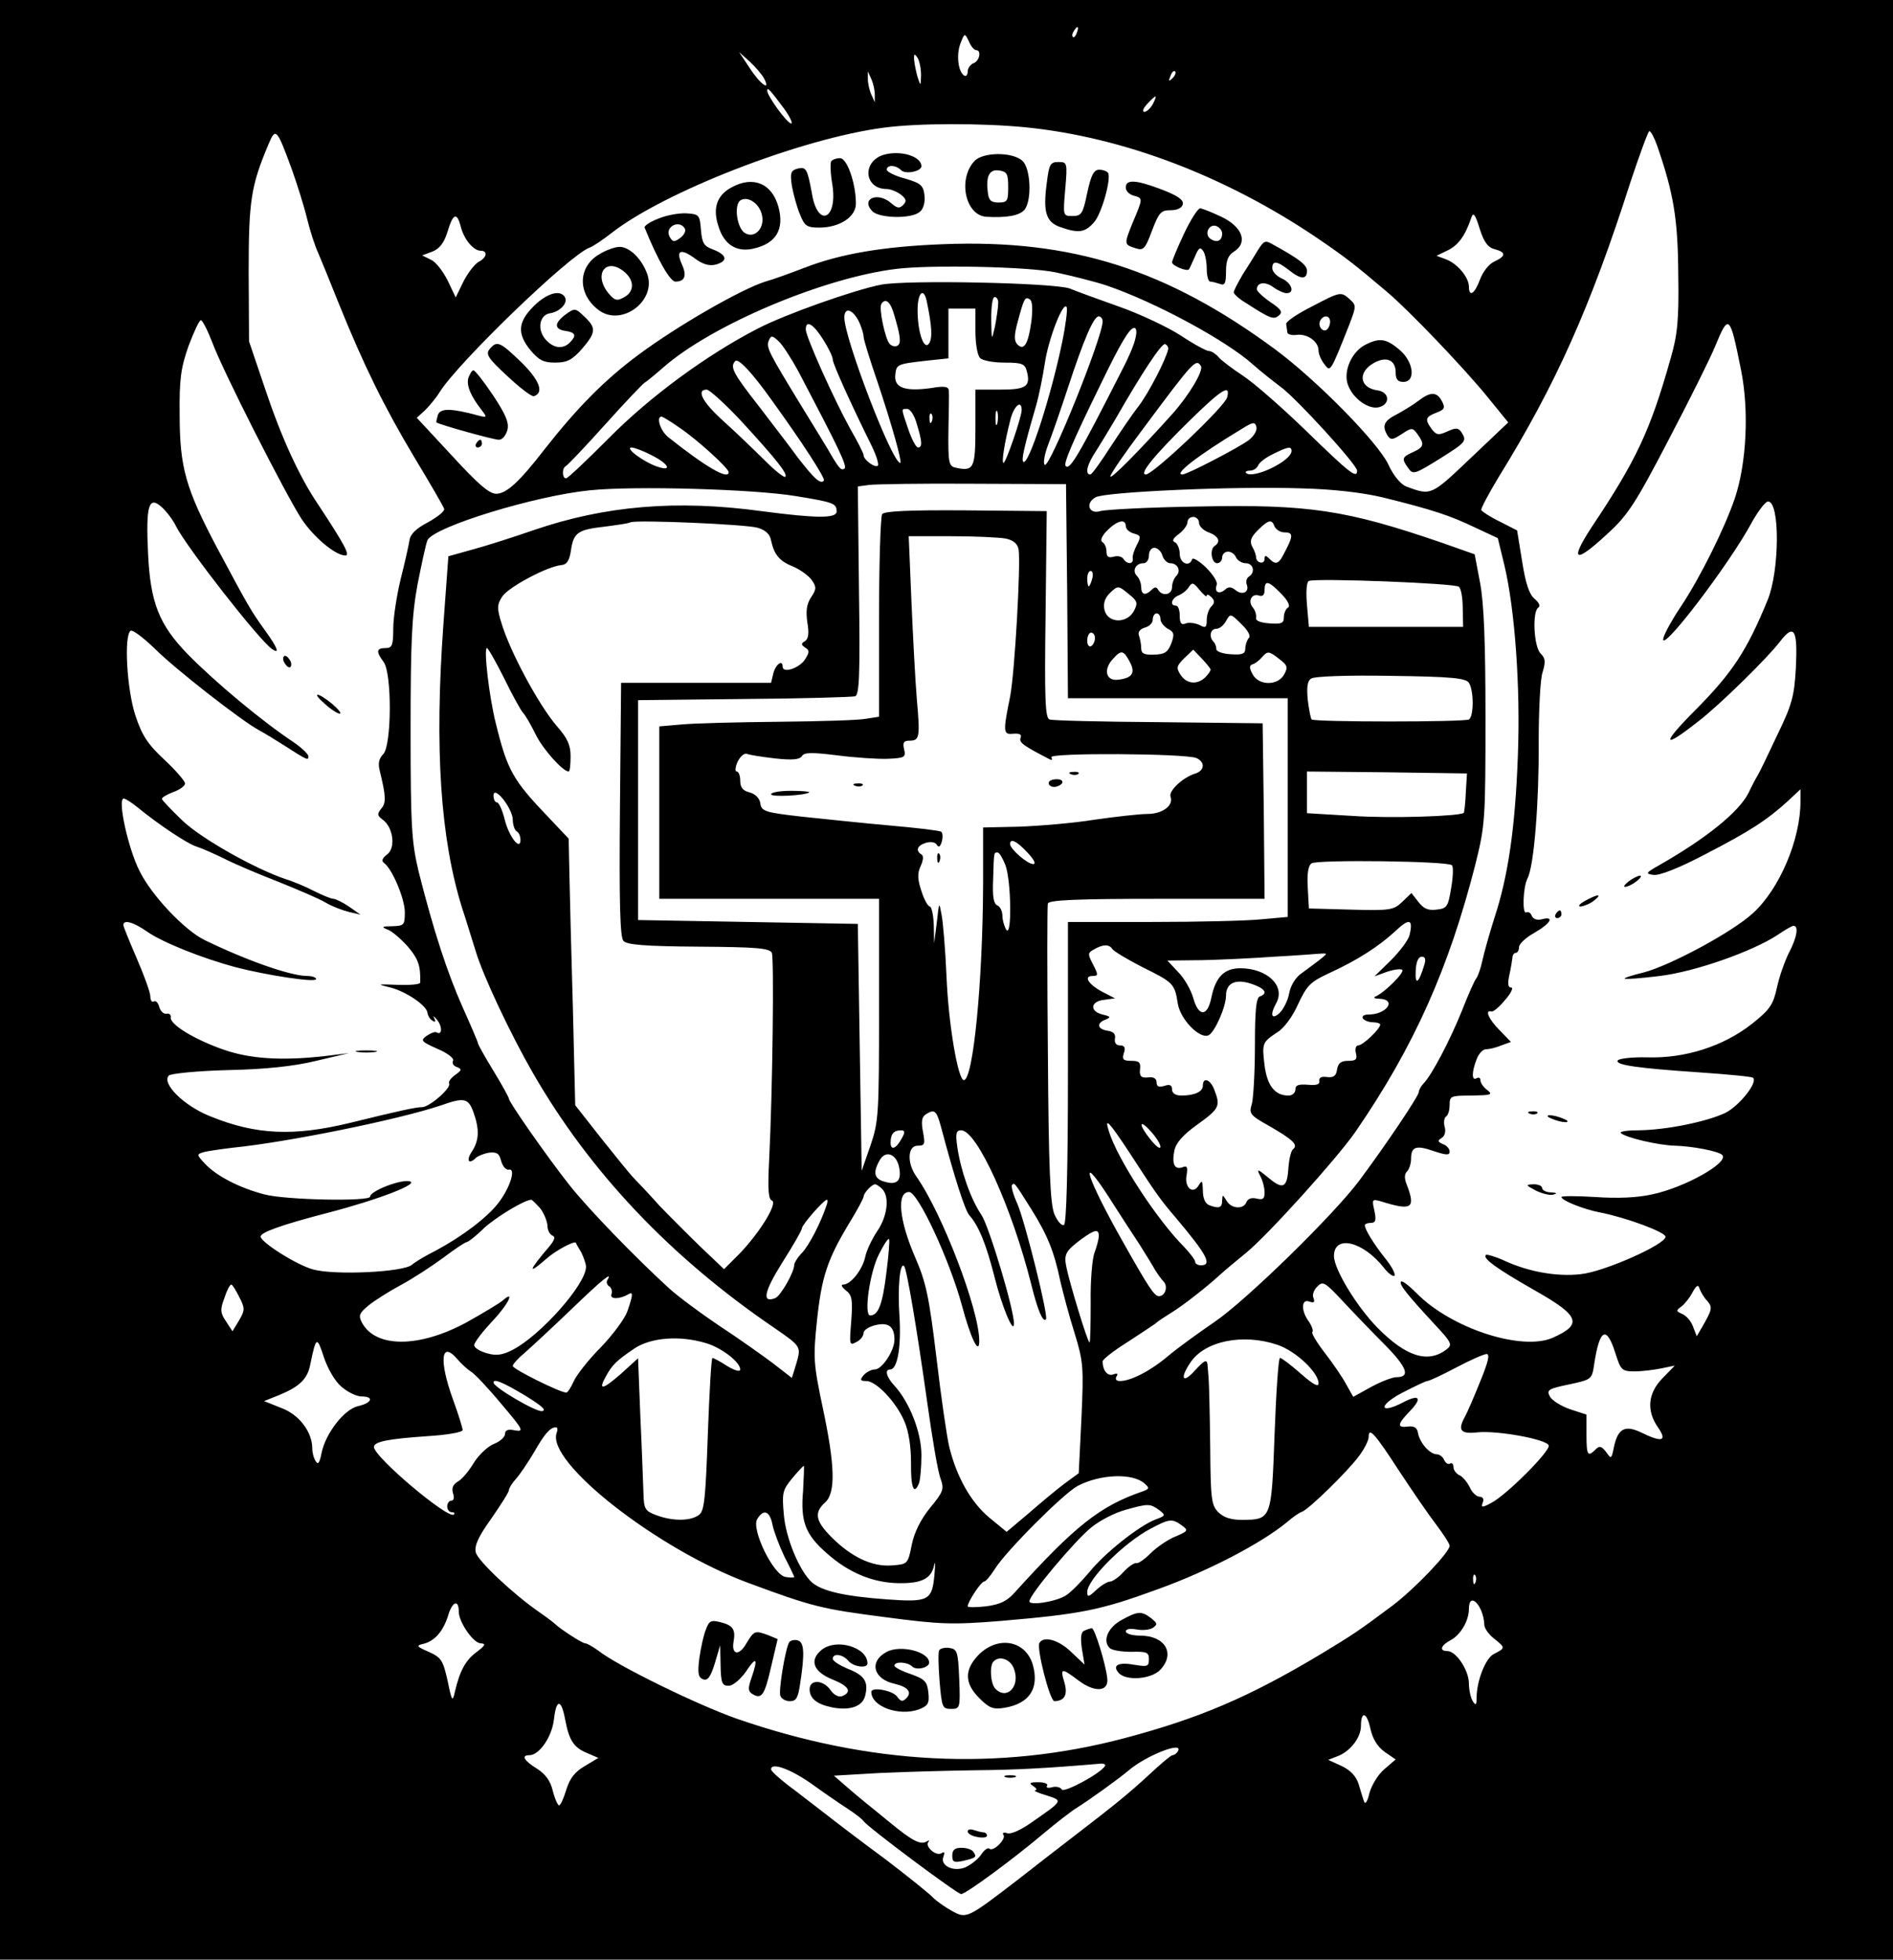 <?xml version="1.0" standalone="no"?>
<!DOCTYPE svg PUBLIC "-//W3C//DTD SVG 20010904//EN"
 "http://www.w3.org/TR/2001/REC-SVG-20010904/DTD/svg10.dtd">
<svg version="1.0" xmlns="http://www.w3.org/2000/svg"
 width="491pt" height="508pt" viewBox="0 0 491 508"
 preserveAspectRatio="xMidYMid meet">

<g transform="translate(0,508) scale(0.1,-0.1)"
fill="#000000" stroke="none">
<path d="M0 2540 l0 -2540 2455 0 2455 0 0 2540 0 2540 -2455 0 -2455 0 0
-2540z m2793 2455 c-3 -9 -8 -14 -10 -11 -3 3 -2 9 2 15 9 16 15 13 8 -4z
m-261 -45 c14 0 9 -28 -7 -34 -8 -3 -15 -13 -15 -21 0 -9 -4 -14 -9 -11 -16
10 -21 54 -10 83 11 28 11 28 22 6 5 -13 14 -23 19 -23z m-551 -72 c20 -37 -9
-17 -36 25 l-28 42 28 -25 c15 -14 31 -33 36 -42z m408 7 c-1 -29 -1 -29 -9
-5 -4 14 -8 34 -9 45 -1 16 1 17 9 5 5 -8 9 -28 9 -45z m652 -8 c-10 -9 -11
-8 -5 6 3 10 9 15 12 12 3 -3 0 -11 -7 -18z m-772 -42 l0 -20 -9 20 c-5 11 -9
29 -9 40 l0 20 9 -20 c5 -11 9 -29 9 -40z m-235 -37 c15 -21 23 -38 18 -38
-10 0 -62 71 -62 85 0 10 6 4 44 -47z m956 12 c-6 -11 -16 -20 -22 -20 -6 0
-3 9 7 20 10 11 20 20 22 20 2 0 -1 -9 -7 -20z m-330 -60 c251 -25 516 -125
755 -286 75 -51 98 -69 183 -141 58 -49 198 -196 257 -268 l57 -70 -98 -93
c-103 -98 -102 -97 -167 -73 -14 6 -33 28 -46 57 -27 57 -184 217 -293 298
-282 208 -528 286 -861 273 -157 -6 -267 -25 -360 -61 -34 -13 -80 -30 -102
-36 -63 -20 -227 -114 -328 -189 -88 -65 -160 -138 -244 -245 -65 -84 -99
-116 -126 -116 -18 0 -47 25 -115 99 l-91 98 21 19 c11 11 29 32 38 47 47 76
337 356 389 375 9 3 34 20 56 37 137 108 493 246 707 274 89 12 256 12 368 1z
m-1903 -109 c13 -37 31 -93 39 -126 8 -33 21 -73 29 -90 7 -16 31 -75 53 -130
65 -161 118 -269 197 -401 41 -68 76 -128 77 -133 2 -6 -17 -21 -42 -35 -31
-16 -46 -31 -48 -47 -2 -13 -12 -58 -23 -101 -10 -42 -19 -99 -19 -127 0 -44
-3 -51 -20 -51 -24 0 -25 -9 -5 -36 22 -29 21 -217 -1 -239 -11 -11 -14 -24
-9 -43 16 -66 17 -83 4 -98 -11 -14 -11 -18 4 -29 27 -20 34 -73 11 -90 -13
-10 -15 -17 -8 -22 21 -15 54 -92 54 -128 0 -33 -2 -35 -32 -36 -28 0 -30 -2
-12 -9 11 -4 34 -24 52 -44 27 -32 33 -49 32 -93 0 -5 -26 -7 -58 -6 -55 2
-56 2 -19 -7 42 -11 96 -48 96 -67 1 -6 6 -15 13 -19 7 -5 9 -2 4 7 -4 8 -1 5
8 -5 14 -18 13 -41 -2 -32 -4 2 -15 -2 -25 -9 -17 -12 -15 -15 28 -34 26 -11
44 -25 40 -31 -3 -6 1 -13 10 -16 14 -6 13 -8 -5 -21 -11 -8 -18 -18 -15 -22
6 -11 -51 -61 -70 -61 -16 0 -58 -9 -188 -41 -145 -35 -243 -31 -361 17 -69
27 -128 86 -108 106 5 5 74 12 153 14 97 2 172 10 229 24 l85 20 -65 -8 c-110
-12 -191 -7 -260 17 -75 26 -141 66 -137 84 1 6 -4 11 -11 9 -8 -1 -16 7 -19
18 -3 11 -9 17 -14 14 -5 -3 -9 3 -9 13 0 10 -16 54 -35 98 -19 44 -35 83 -35
87 0 15 26 8 63 -18 41 -28 142 -68 227 -91 81 -21 210 -41 210 -31 0 4 -10 8
-23 8 -43 0 -157 40 -266 93 -52 25 -138 116 -169 179 -30 59 -58 188 -41 188
4 0 20 -10 36 -23 55 -45 130 -95 154 -102 13 -4 44 -18 69 -30 25 -13 88 -40
140 -60 52 -21 109 -45 125 -55 17 -10 44 -20 60 -24 l30 -7 -30 21 c-16 11
-35 20 -40 20 -6 0 -28 9 -50 20 -21 11 -54 25 -74 31 -80 27 -219 105 -268
152 -29 28 -53 53 -53 56 0 4 14 12 30 18 17 6 30 16 30 22 0 6 -24 34 -54 62
-43 40 -58 63 -75 115 -22 67 -30 208 -12 219 5 3 33 -18 63 -47 52 -52 225
-187 270 -211 13 -7 41 -24 63 -38 62 -40 65 -41 65 -30 0 6 -17 22 -37 36
-83 55 -203 155 -275 228 -76 78 -98 135 -104 263 -6 125 2 150 36 119 12 -11
29 -33 37 -50 29 -56 214 -293 248 -317 22 -16 15 3 -17 47 -39 54 -44 64
-125 215 -81 153 -97 208 -97 345 -1 92 3 121 23 178 14 37 28 67 32 67 4 0
17 -25 29 -56 27 -74 190 -394 232 -459 32 -48 88 -95 114 -95 13 0 -4 31 -70
131 -49 72 -96 174 -139 303 l-41 121 -1 180 c0 185 6 223 51 330 19 46 22 42
61 -64z m3541 62 c43 -124 54 -190 55 -333 2 -120 -2 -158 -20 -220 -53 -187
-88 -262 -205 -437 -58 -89 -43 -95 41 -17 53 48 73 79 158 242 54 103 109
213 122 245 35 85 38 82 67 -63 21 -105 14 -241 -16 -331 -26 -77 -90 -206
-140 -281 -21 -31 -41 -67 -45 -80 -17 -56 171 189 230 300 16 28 34 52 41 52
31 0 30 -179 -1 -255 -54 -132 -92 -189 -185 -283 -92 -92 -90 -107 5 -32 56
43 181 166 212 207 37 48 46 31 41 -69 -4 -72 -10 -95 -48 -173 -23 -49 -46
-97 -51 -105 -5 -8 -16 -29 -24 -46 -25 -49 -109 -117 -230 -186 -37 -21 -38
-23 -16 -26 15 -2 65 17 135 54 116 60 159 88 214 138 l32 30 0 -32 c0 -98
-54 -226 -123 -289 -53 -49 -215 -136 -284 -154 -29 -7 -51 -14 -49 -16 2 -2
43 1 91 7 92 11 241 64 305 106 19 13 38 24 42 24 14 0 9 -30 -12 -70 -11 -22
-25 -62 -31 -90 -10 -45 -18 -57 -66 -95 -73 -57 -172 -89 -270 -86 -39 1 -74
-3 -77 -8 -7 -12 52 -20 213 -31 73 -5 136 -11 138 -14 13 -12 -36 -73 -72
-91 -49 -23 -152 -44 -224 -45 -30 0 -51 -3 -47 -7 12 -12 98 -32 141 -33 42
-1 113 -14 122 -24 19 -19 -96 -84 -181 -102 -40 -9 -91 -11 -148 -7 -49 3
-88 3 -88 0 0 -9 58 -32 100 -40 67 -13 170 -51 170 -63 0 -20 -160 -91 -220
-97 -62 -7 -135 6 -198 35 -24 11 -46 17 -48 15 -9 -9 27 -35 125 -91 119 -67
127 -89 48 -124 -81 -35 -264 25 -353 116 -19 19 -37 33 -40 30 -6 -7 14 -32
88 -112 43 -46 46 -52 30 -64 -48 -37 -105 -19 -179 56 -54 55 -113 152 -113
186 0 56 75 39 130 -31 11 -14 23 -23 27 -20 3 4 -7 24 -24 45 -29 36 -53 75
-53 86 0 3 7 6 16 6 12 0 14 7 9 31 -7 30 -6 31 16 25 80 -25 91 -19 69 40 -8
19 -8 30 0 38 5 5 10 20 10 32 0 32 13 36 59 20 33 -11 41 -11 41 -1 0 7 -8
16 -17 19 -14 6 -15 9 -4 16 8 4 12 17 8 29 -3 12 -1 24 4 27 5 3 9 16 9 30 0
23 3 24 58 24 49 1 55 2 40 14 -10 7 -18 19 -18 25 0 7 -4 9 -10 6 -13 -8 -13
16 0 49 5 14 16 26 24 26 8 0 26 4 40 10 l25 9 -29 30 c-28 28 -40 54 -22 49
5 -2 21 12 36 30 15 17 22 32 16 32 -9 0 -10 10 -5 33 4 17 7 38 8 45 0 6 4
12 9 12 4 0 8 7 8 15 0 8 18 25 40 37 43 25 53 44 19 35 -12 -3 -22 0 -26 9
-3 8 -9 11 -14 9 -11 -8 -9 65 3 88 17 32 30 199 29 352 0 83 4 165 10 182 8
27 8 36 -5 49 -18 18 -22 109 -6 119 6 4 2 13 -10 23 -14 12 -23 40 -32 97
l-13 80 -45 23 c-25 12 -46 26 -48 30 -1 4 19 42 45 85 149 241 239 443 342
765 24 72 46 132 49 132 4 0 13 -17 20 -37z m-421 -269 c30 -8 29 -18 -1 -32
-14 -6 -30 -27 -37 -46 -14 -38 -29 -48 -29 -18 -1 24 -30 59 -60 70 l-24 9
29 14 c27 13 45 37 61 84 5 16 10 11 22 -28 11 -35 22 -49 39 -53z m-2682 59
c8 -33 33 -63 52 -63 19 0 16 -18 -6 -29 -10 -6 -28 -29 -39 -51 l-20 -41 -21
44 c-12 24 -31 49 -44 54 l-22 11 27 10 c19 8 30 23 39 52 14 47 24 51 34 13z
m1543 -119 c42 -9 102 -24 132 -34 124 -42 310 -142 380 -205 19 -17 52 -43
72 -58 42 -31 198 -202 198 -217 0 -22 -20 -6 -130 101 -63 61 -137 126 -166
145 -29 19 -58 41 -64 49 -7 8 -18 15 -24 15 -7 0 -40 18 -73 40 -34 22 -106
56 -160 75 -54 19 -111 40 -128 47 -40 15 -425 23 -490 10 -71 -14 -249 -77
-320 -114 -132 -68 -279 -176 -384 -282 -58 -58 -108 -106 -113 -106 -10 0
-11 27 0 32 4 2 50 50 102 108 52 58 98 106 102 108 4 2 26 20 49 40 124 109
414 232 604 255 89 11 341 6 413 -9z m-334 -76 c13 -63 15 -94 6 -108 -13 -20
-30 28 -30 86 0 46 16 61 24 22z m185 -5 c0 -10 -4 -36 -8 -58 -9 -40 -9 -39
-10 18 0 32 3 57 9 57 6 0 10 -8 9 -17z m86 -47 c-8 -58 -19 -76 -36 -59 -9 9
-9 24 1 60 16 60 19 65 31 57 7 -4 8 -26 4 -58z m-357 22 c18 -59 20 -78 10
-84 -5 -3 -14 -2 -20 4 -12 12 -29 93 -22 104 10 16 23 7 32 -24z m437 -75
c-29 -141 -88 -323 -101 -310 -5 5 2 38 33 144 8 28 18 78 23 111 9 63 49 166
57 145 2 -6 -3 -47 -12 -90z m-526 51 c6 -14 11 -30 11 -37 0 -7 16 -59 36
-117 37 -110 65 -210 59 -210 -21 0 -145 323 -145 377 0 29 23 21 39 -13z
m301 -22 c0 -32 5 -63 12 -70 7 -7 35 -12 64 -12 44 0 52 -3 57 -21 11 -41 -1
-49 -69 -49 l-64 0 0 -99 c0 -106 -4 -114 -53 -103 -16 4 -18 15 -17 96 1 50
2 97 1 104 -1 10 -12 12 -46 6 -66 -9 -95 0 -93 32 3 30 3 30 81 39 l57 6 0
65 0 64 35 0 35 0 0 -58z m330 25 c0 -41 -137 -380 -150 -372 -5 3 -1 27 9 53
10 26 33 92 51 147 42 128 67 185 80 185 5 0 10 -6 10 -13z m-725 -47 c14 -22
25 -45 25 -52 0 -11 47 -115 102 -226 11 -23 18 -45 15 -49 -7 -7 -37 15 -37
27 0 5 -16 36 -35 69 -41 74 -115 238 -115 257 0 26 20 14 45 -26z m810 3 c-3
-16 -19 -53 -35 -83 -115 -226 -135 -259 -146 -248 -6 6 17 61 89 208 54 112
77 150 89 150 6 0 7 -11 3 -27z m-874 -86 c106 -202 128 -247 119 -252 -8 -5
-13 0 -35 37 -5 10 -40 66 -76 125 -86 141 -92 152 -85 170 6 14 9 14 26 -2
10 -9 33 -45 51 -78z m959 58 c-6 -28 -51 -114 -76 -147 -16 -20 -49 -69 -74
-107 -25 -39 -48 -71 -52 -71 -15 0 -8 27 15 61 12 19 35 57 51 84 67 117 119
196 128 193 5 -2 9 -8 8 -13z m-1030 -130 c81 -112 142 -206 137 -211 -9 -10
-25 5 -67 59 -21 29 -68 90 -104 137 -65 83 -73 99 -59 114 8 8 43 -29 93 -99z
m1115 86 c7 -12 -31 -76 -75 -125 -90 -100 -160 -170 -160 -161 0 6 37 60 83
121 134 180 139 185 152 165z m-1192 -143 c91 -99 121 -137 114 -144 -3 -3
-27 16 -54 43 -26 26 -74 72 -105 100 -56 50 -73 83 -45 83 7 0 48 -37 90 -82z
m1260 62 c-6 -24 -192 -200 -211 -200 -19 0 23 51 117 143 81 79 103 92 94 57z
m-533 -33 c0 -18 -41 -137 -47 -137 -6 0 3 55 18 113 9 35 29 52 29 24z m-272
-36 c14 -46 15 -61 3 -61 -5 0 -16 21 -25 47 -19 56 -19 53 -3 53 8 0 19 -17
25 -39z m209 2 c-3 -10 -5 -4 -5 12 0 17 2 24 5 18 2 -7 2 -21 0 -30z m-170 5
c-3 -8 -6 -5 -6 6 -1 11 2 17 5 13 3 -3 4 -12 1 -19z m-654 -17 c46 -31 127
-105 127 -115 0 -21 -59 13 -157 91 -20 16 -32 53 -17 53 3 0 24 -13 47 -29z
m1476 -32 c-27 -20 -160 -89 -172 -89 -24 0 41 50 152 117 32 20 36 20 40 6 2
-9 -7 -24 -20 -34z m-1549 -39 c46 -23 55 -44 13 -29 -34 12 -83 48 -65 49 7
0 31 -9 52 -20z m1660 11 c0 -26 -100 -74 -118 -57 -3 3 2 6 10 6 9 0 18 6 21
13 3 8 20 21 39 30 38 19 48 21 48 8z m-582 -363 l2 -278 285 0 285 0 0 -284
0 -283 -67 -6 c-38 -4 -166 -7 -285 -7 l-218 0 0 -389 c0 -255 -4 -392 -10
-396 -6 -4 -17 9 -25 27 -11 27 -15 116 -17 415 -2 209 -2 385 0 391 3 9 81
12 283 12 l279 0 -2 228 -3 227 -270 3 c-148 1 -276 4 -283 7 -11 4 -13 55
-10 273 l3 267 -210 2 c-151 1 -212 -2 -217 -10 -4 -7 -8 -127 -8 -268 l0
-257 -32 -5 c-18 -4 -121 -7 -228 -8 -107 -1 -221 -4 -252 -7 l-58 -5 0 -223
0 -224 285 0 285 0 0 -287 c0 -271 -1 -290 -22 -352 l-23 -66 -5 320 -5 320
-285 5 -285 5 0 285 0 285 275 3 c151 1 281 5 288 7 11 4 13 56 10 275 l-3
269 30 4 c17 2 138 4 270 3 l240 -1 3 -277z m-704 246 c99 -16 106 -19 106
-40 0 -18 -51 -18 -195 1 -220 30 -406 14 -590 -49 -55 -19 -127 -42 -161 -51
l-61 -17 -13 -178 c-23 -320 -8 -553 49 -735 11 -33 26 -83 35 -111 19 -64 91
-216 148 -315 148 -257 356 -477 626 -661 70 -48 70 -49 58 -91 l-12 -39 -49
38 c-28 21 -90 65 -139 97 -49 33 -107 76 -129 96 -89 81 -210 206 -260 269
-57 72 -157 215 -157 224 0 3 -18 36 -40 72 -22 36 -40 68 -40 71 0 3 -18 45
-40 94 -40 90 -75 197 -114 351 -18 76 -21 114 -21 365 0 230 3 298 18 380 11
55 22 107 26 115 18 35 280 115 421 129 117 12 426 3 534 -15z m1521 -3 c134
-33 177 -48 240 -78 l60 -28 17 -70 c27 -113 42 -314 35 -495 -7 -186 -25
-311 -61 -420 -13 -41 -27 -91 -31 -110 -4 -19 -11 -39 -15 -45 -5 -5 -22 -44
-38 -85 -32 -79 -78 -166 -99 -188 -7 -7 -13 -18 -13 -23 0 -10 -84 -135 -154
-229 -68 -91 -296 -313 -376 -367 -41 -28 -95 -67 -120 -88 -46 -39 -97 -65
-125 -65 -10 0 -13 5 -9 12 5 7 2 9 -9 5 -14 -5 -27 10 -27 34 0 5 28 27 63
49 34 22 67 44 74 49 6 6 25 18 41 28 31 19 91 66 126 98 12 11 43 37 69 58
55 45 234 243 282 312 153 222 243 425 312 695 25 101 26 115 26 380 0 196 -4
296 -14 349 l-14 74 -85 30 c-248 85 -344 100 -630 94 -129 -2 -245 -8 -256
-12 -30 -9 -40 21 -12 36 26 14 360 29 533 23 84 -2 158 -11 210 -23z m-475
-66 c0 -9 11 -20 25 -25 26 -10 32 -24 16 -35 -14 -8 -9 -45 6 -45 7 0 13 7
13 15 0 8 7 15 15 15 9 0 18 -7 21 -15 4 -8 15 -15 25 -15 20 0 26 -24 8 -35
-6 -4 -8 -13 -5 -21 7 -19 -12 -28 -29 -14 -11 9 -19 10 -28 1 -16 -13 -28 -5
-21 13 3 7 -10 27 -28 45 -18 17 -34 27 -36 21 -7 -21 -32 -10 -32 14 0 13 -6
27 -12 30 -9 4 -6 10 10 22 12 9 22 23 22 30 0 8 7 14 15 14 8 0 15 -7 15 -15z
m-1145 -13 c20 -6 32 -16 35 -33 8 -37 22 -54 58 -68 18 -8 39 -23 47 -34 13
-18 13 -24 -1 -45 -12 -18 -14 -36 -10 -65 5 -28 3 -43 -6 -49 -11 -6 -10 -10
1 -17 11 -7 11 -12 -2 -32 -16 -22 -57 -35 -57 -17 0 19 -18 6 -24 -17 l-6
-25 -195 0 -194 0 -3 -327 c-2 -237 0 -332 9 -342 9 -10 53 -14 195 -15 152
-1 184 -4 190 -16 6 -16 2 -358 -7 -537 -4 -75 -2 -102 7 -105 16 -6 -29 -80
-82 -136 l-42 -42 -60 57 c-33 32 -81 80 -107 107 -25 28 -55 60 -66 71 -12
12 -50 60 -87 106 l-66 84 -6 250 c-4 138 -8 293 -9 346 l-2 95 -52 55 c-93
97 -107 122 -137 244 -17 67 -32 195 -23 195 3 0 23 -35 44 -77 21 -43 43 -83
49 -90 7 -7 21 -32 33 -56 18 -38 71 -97 86 -97 3 0 5 17 5 39 0 30 -8 47 -35
78 -47 54 -123 195 -145 270 -11 36 -11 46 3 67 16 24 115 77 152 81 15 1 22
11 26 39 7 46 18 53 89 61 30 4 60 8 65 11 16 7 297 -5 330 -14z m955 4 c0 -7
9 -16 21 -19 18 -5 19 -8 8 -29 -7 -13 -12 -29 -11 -35 3 -16 -14 -17 -24 -2
-3 6 -15 9 -25 6 -14 -4 -19 0 -19 13 0 11 -5 22 -11 25 -6 4 -1 16 13 30 26
26 48 31 48 11z m386 -1 c4 -8 15 -15 25 -15 23 0 24 -8 3 -48 -17 -35 -24
-38 -42 -20 -9 9 -12 9 -12 -1 0 -15 -21 -11 -22 4 0 6 -4 18 -10 28 -7 14 -4
24 14 42 28 28 37 30 44 10z m-698 -31 c20 -4 31 -13 34 -28 6 -37 -10 -321
-22 -382 -19 -93 -18 -99 9 -96 16 1 22 -2 18 -11 -4 -12 7 -20 77 -56 5 -2 6
0 3 6 -7 12 347 10 376 -2 23 -10 22 -32 -2 -40 -33 -10 -70 -45 -65 -60 9
-23 -21 -45 -60 -45 -20 0 -82 -7 -138 -15 -55 -9 -143 -16 -195 -18 l-93 -2
0 -145 c-1 -259 -26 -510 -50 -510 -15 0 -40 145 -45 270 -3 69 -9 141 -13
160 -6 33 -6 33 -12 -20 l-7 -55 -1 48 c-1 26 -6 47 -10 47 -5 0 -15 18 -22
40 -10 30 -11 46 -2 65 7 15 8 27 2 30 -16 10 -11 23 11 30 13 4 25 2 29 -5 5
-8 9 -5 13 9 3 12 2 23 -2 25 -4 3 -63 10 -132 16 -68 6 -171 17 -229 23 -97
11 -105 14 -108 35 -2 13 -13 24 -28 28 -17 4 -24 13 -24 30 0 13 -4 24 -9 24
-5 0 -4 11 2 25 7 14 17 23 24 21 6 -3 39 -8 73 -12 46 -5 64 -3 70 6 6 10 26
10 91 2 46 -6 106 -10 132 -9 44 2 47 4 42 25 -4 17 -1 22 14 22 26 0 28 8 19
108 -4 48 -10 162 -14 255 l-7 167 110 0 c61 0 124 -3 141 -6z m407 -44 c3
-11 13 -20 20 -20 20 0 29 -20 16 -33 -6 -6 -11 -19 -11 -29 0 -20 -25 -25
-36 -7 -4 8 -9 8 -17 0 -16 -16 -27 -13 -27 7 0 10 -5 23 -11 29 -13 13 -4 33
17 33 8 0 14 9 14 20 0 11 6 20 14 20 8 0 18 -9 21 -20z m-182 -60 c-3 -11 -7
-20 -9 -20 -2 0 -4 9 -4 20 0 11 4 20 9 20 5 0 7 -9 4 -20z m951 -21 c6 -5 10
-30 10 -56 l1 -48 -200 0 -200 0 -5 57 c-3 35 -1 60 5 62 19 8 380 -6 389 -15z
m-654 -23 c0 4 5 3 12 -4 9 -9 9 -15 0 -24 -7 -7 -12 -23 -12 -35 0 -20 -3
-22 -19 -13 -11 5 -27 7 -35 4 -12 -5 -16 0 -16 20 0 14 -4 26 -10 26 -17 0
-11 20 8 27 9 4 21 13 26 22 8 12 12 11 27 -8 11 -13 19 -20 19 -15z m193 5
c18 -18 24 -32 18 -36 -6 -3 -11 -15 -11 -25 0 -16 -6 -18 -37 -16 -25 2 -37
7 -35 15 1 7 -2 19 -9 27 -13 16 -2 37 17 30 9 -3 14 2 14 14 0 27 10 25 43
-9z m-394 -2 c21 -17 23 -22 12 -43 -18 -33 -67 -32 -76 2 -4 16 0 30 12 43
23 22 23 22 52 -2z m81 -64 c0 -8 9 -19 19 -25 16 -8 18 -14 9 -38 -9 -23 -17
-28 -44 -29 -27 -1 -34 3 -34 17 0 10 -3 25 -6 33 -3 9 3 16 15 20 12 3 21 12
21 21 0 9 5 16 10 16 6 0 10 -7 10 -15z m229 -49 c-5 -6 -9 -18 -9 -27 0 -14
-8 -17 -37 -15 -21 1 -38 7 -38 13 0 6 -3 15 -7 19 -13 13 -9 34 7 34 8 0 19
9 25 20 11 20 12 20 39 -7 18 -17 26 -32 20 -37z m-399 0 c0 -8 -4 -18 -10
-21 -5 -3 -10 3 -10 14 0 12 5 21 10 21 6 0 10 -6 10 -14z m300 -82 c0 -3 -6
-12 -14 -20 -21 -20 -49 -17 -64 7 -12 18 -10 23 10 43 l23 22 23 -24 c12 -13
22 -25 22 -28z m-210 21 c16 -29 7 -43 -30 -47 -31 -4 -39 26 -14 53 22 25 28
24 44 -6z m389 6 c20 -15 22 -21 12 -39 -16 -30 -66 -30 -82 0 -9 17 -9 23 0
26 7 2 17 10 24 18 15 17 18 17 46 -5z m491 -61 c13 -20 13 -87 0 -95 -11 -7
-401 -7 -408 0 -2 2 -7 25 -10 51 -3 33 -1 49 9 55 8 6 98 9 207 7 158 -2 194
-6 202 -18z m-8 -284 c-1 -27 -4 -51 -5 -53 -10 -9 -190 -15 -290 -8 l-117 7
0 54 0 54 208 -2 207 -3 -3 -49z m-2472 -71 c0 -13 5 -27 10 -30 6 -3 10 -13
10 -22 0 -30 -30 8 -41 53 -6 24 -15 44 -20 44 -5 0 -9 8 -9 18 1 28 50 -34
50 -63z m1335 -85 c17 -18 23 -30 15 -30 -15 0 -60 39 -60 52 0 16 17 8 45
-22z m-57 -33 c15 -41 17 -189 2 -167 -5 8 -10 25 -10 36 0 12 -6 24 -13 27
-10 4 -13 23 -11 68 2 74 2 69 12 69 4 0 13 -15 20 -33z m1158 0 c4 -4 3 -30
-2 -59 -8 -49 -11 -53 -38 -56 -22 -3 -34 3 -47 20 l-18 23 -24 -23 c-22 -21
-31 -23 -133 -20 l-109 3 -3 54 c-2 36 1 57 10 63 15 10 354 6 364 -5z m-110
-181 c-3 -13 -25 -42 -48 -65 l-43 -42 33 12 c18 6 36 8 39 5 7 -7 -47 -60
-69 -69 -7 -3 -3 -6 10 -6 46 -2 19 -41 -29 -41 -11 0 -17 -4 -14 -10 3 -5 15
-10 26 -10 10 0 19 -3 19 -6 0 -11 -45 -54 -57 -54 -6 0 -9 -9 -6 -20 4 -16 0
-20 -20 -20 -19 0 -26 -6 -29 -22 -2 -17 -9 -22 -26 -20 -14 2 -21 -1 -20 -10
2 -9 -7 -12 -29 -10 -25 2 -33 -1 -33 -12 0 -9 -8 -16 -18 -16 -35 0 -55 25
-62 78 -7 58 -6 60 33 86 17 10 40 41 54 73 23 49 32 58 82 81 72 33 128 69
171 109 36 34 46 30 36 -11z m-771 -36 c4 -6 39 -27 78 -47 81 -40 84 -43 92
-95 7 -41 56 -91 79 -82 16 6 46 74 46 103 0 33 25 44 65 31 36 -12 45 -25 23
-33 -10 -3 -13 -37 -13 -128 0 -68 -4 -136 -8 -151 -8 -25 -5 -29 47 -58 59
-34 74 -48 60 -59 -5 -3 -10 -24 -12 -46 -3 -55 -14 -60 -52 -28 -28 23 -31
24 -22 6 7 -12 12 -32 12 -44 0 -17 -4 -20 -21 -16 -12 3 -22 0 -26 -9 -7 -20
-40 -18 -52 4 -10 16 -10 16 -11 0 0 -19 -8 -22 -34 -12 -10 4 -16 18 -16 38
-1 26 -2 28 -11 13 -15 -25 -38 -5 -31 28 3 20 1 24 -11 19 -20 -7 -28 8 -21
43 4 20 22 41 60 68 57 41 60 48 44 89 -10 28 -30 35 -30 12 0 -16 -21 -26
-56 -26 -15 0 -24 6 -24 16 0 11 -6 14 -20 9 -14 -4 -20 -2 -20 9 0 10 -8 15
-22 13 -18 -2 -23 3 -21 21 2 18 -2 22 -23 22 -21 0 -24 4 -19 20 5 14 2 20
-10 20 -10 0 -15 7 -13 18 2 11 -4 18 -19 20 -27 4 -30 20 -5 29 14 6 13 8 -8
13 -34 8 -32 34 3 38 l29 4 -33 17 c-37 20 -49 41 -25 41 15 0 15 3 1 30 -14
27 -14 30 3 39 22 13 39 14 47 1z m538 -28 c-12 -9 -33 -25 -47 -35 -15 -10
-28 -31 -32 -51 -3 -19 -15 -42 -25 -52 -21 -19 -26 -5 -8 27 23 44 -25 89
-94 89 -41 0 -64 -22 -75 -76 -10 -50 -33 -51 -47 -1 -6 21 -23 51 -39 67
l-28 30 89 1 c48 1 133 5 188 9 55 3 109 7 120 8 19 1 19 1 -2 -16z m271 -14
c-14 -47 -24 -54 -22 -15 1 24 7 37 16 37 9 0 11 -7 6 -22z m-2466 -381 c16
-45 15 -73 -4 -102 -16 -24 -8 -35 11 -16 6 5 21 11 34 13 20 2 26 -2 31 -22
4 -14 13 -24 20 -22 19 4 3 -47 -27 -86 -29 -38 -94 -87 -161 -123 -26 -13
-55 -30 -64 -38 -24 -19 -199 -27 -255 -12 -42 11 -134 69 -137 85 -1 11 51
30 174 62 131 34 243 77 211 82 -26 4 -101 -26 -101 -40 0 -13 -220 -9 -275 6
-65 17 -124 48 -153 79 -22 23 -22 25 -5 30 10 3 45 8 78 12 140 14 431 73
540 110 59 21 70 18 83 -18z m1213 -39 c35 -132 62 -215 73 -228 25 -28 44
-76 65 -158 19 -77 50 -152 51 -124 1 35 -64 251 -84 282 -28 41 -54 115 -63
177 -5 35 -3 43 10 43 41 0 132 -201 182 -400 16 -65 30 -99 38 -90 7 8 -54
252 -74 299 -11 24 -17 46 -14 49 6 7 5 9 49 -61 42 -67 60 -110 76 -187 7
-30 23 -91 37 -135 23 -75 24 -88 18 -222 l-7 -142 -37 -27 c-20 -15 -62 -50
-93 -77 l-57 -48 -45 37 c-48 40 -85 106 -104 184 -6 25 -21 128 -33 230 -19
158 -27 196 -55 260 -42 97 -49 170 -16 170 23 0 105 -176 137 -294 23 -86 45
-131 45 -92 0 80 -96 331 -163 426 -25 35 -23 80 3 80 19 0 20 4 14 36 -5 26
-3 39 7 45 23 15 28 11 40 -33z m488 -65 c70 -108 80 -122 121 -170 81 -96 95
-123 65 -123 -8 0 -15 4 -15 9 0 5 -13 22 -28 38 -72 72 -174 229 -196 301
-12 38 0 25 53 -55z m81 14 c-1 -7 -12 2 -25 18 -32 39 -32 58 0 22 14 -15 25
-33 25 -40z m-670 24 c-15 -29 -30 -35 -30 -13 0 22 8 32 27 32 10 0 11 -5 3
-19z m-9 -72 c9 -37 -2 -52 -34 -43 -29 7 -34 23 -16 55 14 27 41 20 50 -12z
m626 -207 c15 -24 33 -53 39 -64 7 -11 16 -24 22 -30 12 -12 5 -38 -12 -38
-12 0 -27 23 -93 140 -93 164 -119 243 -39 120 30 -47 67 -104 83 -128z m-669
146 c20 -20 14 -71 -13 -110 -14 -21 -28 -51 -31 -67 -7 -32 -37 -71 -57 -71
-7 0 -3 -7 7 -15 16 -12 18 -24 14 -79 -5 -62 -5 -65 13 -55 11 5 19 16 19 24
0 7 14 16 31 20 34 8 49 -4 49 -38 0 -28 -32 -77 -51 -77 -9 0 -22 -7 -29 -15
-10 -12 -9 -15 7 -15 26 0 78 -55 99 -105 11 -25 17 -65 17 -107 -1 -65 8 -86
21 -52 3 9 6 41 6 72 0 59 -31 138 -71 181 -20 22 -25 41 -10 41 19 0 29 60
24 138 -5 74 1 141 12 130 7 -7 33 -161 60 -353 13 -93 28 -183 35 -199 9 -26
7 -33 -27 -74 -25 -31 -41 -63 -48 -96 -10 -51 -11 -51 -52 -54 -51 -4 -105
22 -156 73 -42 42 -46 64 -17 90 28 25 26 96 -6 246 -24 114 -25 129 -15 225
12 114 27 159 83 252 21 34 38 66 38 70 0 9 21 32 30 32 3 0 11 -5 18 -12z
m-887 -50 c10 -13 18 -33 19 -45 0 -12 6 -23 13 -26 8 -3 6 -11 -8 -28 -54
-63 -58 -76 -9 -33 26 23 75 49 78 42 0 -2 7 -13 14 -25 6 -13 12 -29 12 -37
0 -45 -117 -177 -190 -215 -27 -14 -43 -16 -67 -9 -18 5 -33 14 -33 21 0 7 21
34 45 60 44 46 63 86 28 55 -10 -8 -52 -33 -93 -56 -122 -66 -235 -67 -271 -1
-10 19 -7 25 17 45 16 13 54 37 84 53 30 16 79 48 109 70 30 23 58 41 61 41 4
0 25 16 46 37 31 28 103 72 122 73 2 0 12 -10 23 -22z m742 5 c-14 -42 -44
-101 -63 -121 -11 -11 -20 -26 -20 -31 0 -19 -35 -80 -49 -86 -36 -14 -29 17
18 92 28 44 51 84 51 89 0 9 57 74 65 74 2 0 2 -8 -2 -17z m707 -77 c0 -8 -5
-27 -11 -43 -6 -15 -11 -74 -10 -130 0 -57 -1 -103 -3 -103 -5 0 -52 155 -60
195 -7 34 -2 42 39 73 35 25 45 27 45 8z m-551 -96 c-10 -82 -21 -110 -42
-110 -17 0 -1 113 23 159 12 24 23 41 26 39 2 -3 -1 -42 -7 -88z m-724 -19
c-3 -5 0 -13 6 -16 5 -4 8 -13 5 -20 -5 -14 22 -13 44 0 13 8 12 -2 -3 -45 -7
-19 -38 -61 -69 -93 -32 -32 -63 -72 -70 -88 -7 -16 -16 -29 -19 -29 -16 0
-139 61 -139 69 0 5 15 21 33 36 17 15 71 65 119 111 79 76 109 101 93 75z
m2017 -167 c58 -59 67 -84 30 -84 -10 0 -39 -11 -65 -25 l-47 -26 -18 32 c-9
17 -34 54 -55 81 -21 27 -36 52 -33 55 3 3 -1 15 -9 27 -21 28 -20 60 1 52 12
-4 15 -2 11 9 -4 8 1 22 10 30 14 15 20 11 65 -37 27 -29 77 -81 110 -114z
m-2971 123 c15 -29 14 -34 -1 -60 l-17 -28 -17 26 c-15 22 -15 31 -4 60 6 19
14 35 18 35 3 0 12 -15 21 -33z m3807 -9 c14 -17 14 -21 -13 -68 l-14 -24 -10
26 c-5 14 -18 28 -28 32 -16 7 -16 9 -2 19 9 7 22 23 29 37 10 18 15 21 18 10
3 -8 11 -23 20 -32z m-238 -136 c14 -44 17 -47 50 -47 19 0 51 4 70 8 l34 7
-32 -33 c-38 -39 -42 -84 -11 -128 24 -35 10 -39 -45 -12 -42 20 -60 9 -70
-39 -6 -30 -7 -31 -20 -12 -12 15 -17 17 -27 7 -21 -21 -24 -16 -24 39 l0 51
-43 14 c-23 8 -47 23 -52 33 -9 17 -4 20 49 31 60 13 60 13 66 53 14 92 32
101 55 28z m-3304 -87 c16 -14 39 -25 52 -25 33 0 27 -17 -9 -25 -36 -8 -85
-71 -95 -122 -5 -25 -9 -31 -15 -21 -5 7 -9 22 -9 33 0 43 -34 88 -80 105
l-45 18 40 16 c53 22 73 42 80 80 15 72 17 73 35 18 10 -30 29 -63 46 -77z
m946 113 c40 -12 88 -49 88 -68 0 -7 -14 -3 -34 9 -18 12 -36 21 -38 21 -3 0
-8 -89 -12 -197 -6 -168 -9 -200 -23 -210 -21 -16 -67 -17 -110 -1 -30 11 -33
16 -34 58 -1 25 -4 113 -8 197 l-6 152 -44 -40 c-48 -42 -60 -44 -40 -8 16 30
28 42 74 73 43 29 118 35 187 14z m1481 -4 c48 -16 107 -72 107 -100 0 -11
-15 -2 -46 25 -26 23 -50 41 -54 41 -4 0 -10 -89 -14 -197 -8 -221 -8 -222
-83 -223 -30 0 -49 6 -63 20 -18 18 -20 34 -21 173 -1 83 -3 161 -4 172 -1 11
-2 28 -3 38 -2 14 -8 11 -32 -15 -32 -36 -41 -23 -13 19 37 57 137 77 226 47z
m-2091 -70 c9 -5 44 -42 78 -83 57 -67 60 -73 36 -69 -18 4 -26 1 -26 -9 0 -8
-13 -20 -29 -26 -15 -6 -39 -28 -52 -49 -13 -22 -32 -44 -42 -49 -12 -7 -16
-17 -12 -30 4 -11 2 -19 -4 -19 -6 0 -11 -7 -11 -15 0 -8 5 -15 12 -15 6 0 9
-3 5 -6 -13 -14 -207 149 -207 175 0 14 37 21 138 28 50 3 92 10 92 16 0 5
-11 41 -25 79 -37 102 -31 154 11 105 11 -13 28 -28 36 -33z m2617 -26 c-16
-40 -34 -81 -39 -90 -20 -36 -12 -46 33 -41 52 5 179 -18 184 -34 5 -14 -110
-129 -149 -149 -24 -13 -27 -12 -22 1 4 9 0 15 -8 15 -8 0 -20 11 -26 25 -7
14 -19 28 -27 31 -8 4 -15 13 -15 21 0 8 -4 12 -9 9 -5 -3 -11 1 -15 9 -3 8
-12 15 -19 15 -18 0 -44 29 -49 55 -2 14 -10 19 -26 17 -29 -4 -28 6 5 40 33
34 25 45 -17 23 -61 -32 -67 -10 -6 23 33 17 64 32 68 32 5 0 39 16 75 35 36
19 72 35 79 35 9 0 4 -21 -17 -72z m-2478 -35 c44 -27 58 -39 45 -41 -15 -3
-126 62 -126 74 0 11 24 1 81 -33z m83 -97 c-29 -75 261 -302 496 -389 167
-62 192 -68 355 -89 144 -19 174 -20 300 -10 209 18 257 27 410 83 130 47 266
118 333 173 15 13 32 25 39 27 17 6 114 100 146 142 15 19 27 43 27 52 0 27
16 9 79 -88 33 -50 76 -113 96 -139 19 -25 35 -50 35 -55 0 -17 -91 -112 -148
-155 -91 -68 -102 -75 -188 -127 -184 -110 -312 -165 -508 -217 -326 -86 -660
-69 -1006 51 -102 36 -309 137 -358 176 -14 10 -29 19 -34 19 -8 0 -66 38 -78
50 -3 3 -21 17 -40 30 -67 46 -161 134 -166 156 -4 17 7 41 40 87 25 36 46 69
46 74 0 5 8 18 18 29 10 11 31 42 47 69 28 49 42 65 57 65 4 0 5 -6 2 -14z
m639 -151 c-7 -79 6 -113 61 -161 57 -51 120 -77 187 -78 60 -1 85 12 92 47 3
12 3 2 1 -22 -6 -70 -14 -75 -124 -67 -109 8 -167 21 -194 44 -32 29 -68 114
-73 177 -5 55 -3 63 22 93 15 18 28 32 30 32 1 0 0 -29 -2 -65z m886 19 c13
-11 12 -14 -5 -20 -111 -38 -176 -90 -331 -261 -21 -24 -39 -32 -75 -37 -27
-3 -48 -3 -48 0 0 12 35 64 42 64 5 0 17 15 28 32 27 45 178 196 215 216 59
31 144 34 174 6z m37 -68 c18 -14 18 -15 -9 -25 -42 -16 -132 -87 -172 -137
-21 -25 -47 -51 -59 -59 -25 -17 -96 -28 -96 -16 0 17 119 158 160 191 23 19
63 39 89 46 60 17 64 16 87 0z m-1002 -40 c4 -18 18 -55 31 -82 14 -27 25 -50
25 -52 0 -2 -10 -2 -22 0 -32 4 -90 124 -74 150 17 28 33 21 40 -16z m1061 0
c18 -13 17 -15 -16 -29 -20 -8 -49 -28 -64 -43 -16 -16 -33 -28 -38 -26 -5 1
-20 -9 -33 -23 -12 -14 -29 -25 -35 -25 -7 0 -23 -10 -36 -22 -19 -18 -23 -19
-23 -5 0 32 94 127 164 164 49 26 56 27 81 9z m762 -148 c-3 -8 -6 -5 -6 6 -1
11 2 17 5 13 3 -3 4 -12 1 -19z m23 -110 c0 -9 12 -26 27 -37 28 -23 28 -23
-3 -39 -21 -11 -44 -70 -44 -113 0 -19 -2 -21 -10 -9 -5 8 -10 29 -10 46 0 34
-33 84 -56 84 -22 0 -17 15 10 29 25 14 46 50 46 80 0 48 38 9 40 -41z m-2660
34 c0 -27 38 -82 57 -82 14 -1 12 -5 -10 -22 -29 -21 -44 -48 -57 -103 -6 -28
-8 -26 -19 28 -12 53 -16 60 -49 75 -30 13 -33 16 -17 20 31 6 54 32 67 73 11
38 28 44 28 11z m276 -280 c10 -53 22 -72 56 -86 l30 -13 -35 -21 c-26 -15
-39 -32 -48 -61 -7 -23 -15 -41 -19 -41 -3 0 -11 17 -16 37 -6 26 -19 44 -41
58 -34 21 -42 35 -20 35 26 0 59 48 64 94 6 53 19 52 29 -2z m2125 -83 l29
-20 -29 -25 c-16 -13 -33 -41 -39 -62 -5 -22 -11 -31 -14 -22 -3 8 -9 29 -14
45 -6 20 -21 36 -44 47 l-35 16 26 10 c32 13 59 48 59 78 0 39 15 36 24 -5 6
-28 18 -48 37 -62z m-536 1 c-3 -5 -9 -10 -14 -10 -4 0 -31 -23 -61 -51 -50
-46 -81 -72 -201 -164 -21 -16 -83 -64 -138 -107 -133 -102 -134 -103 -173
-81 -18 10 -39 25 -48 34 -8 9 -64 54 -123 99 -60 44 -132 99 -160 121 -29 22
-71 55 -94 72 -23 18 -42 35 -43 40 -1 19 47 3 102 -35 33 -24 77 -54 97 -67
20 -13 38 -27 41 -32 10 -15 243 -189 253 -189 12 0 137 92 216 159 30 25 68
55 86 66 32 20 107 74 133 96 46 39 144 77 127 49z m-189 -38 c-12 -20 -106
-70 -112 -61 -3 6 -15 9 -25 6 -11 -3 -17 -1 -13 4 3 5 -7 9 -23 9 -22 0 -25
-2 -13 -10 8 -5 11 -10 5 -11 -5 -1 8 -7 29 -13 44 -14 44 -13 -38 -70 -28
-20 -55 -32 -64 -28 -9 3 -13 1 -9 -5 7 -11 -28 -45 -37 -35 -4 3 -14 -4 -22
-17 -9 -12 -27 -26 -41 -32 -31 -12 -65 5 -56 28 4 11 3 14 -5 9 -14 -9 -44
18 -34 29 4 5 1 5 -5 1 -16 -9 -38 3 -94 49 -24 20 -53 43 -64 52 -11 9 -34
28 -51 43 l-31 27 120 7 c66 3 177 6 246 7 105 1 184 5 324 17 10 1 16 -2 13
-6z"/>
<path d="M2293 4679 c-58 -17 -52 -89 7 -89 9 0 25 -6 36 -14 15 -12 16 -17 7
-27 -10 -10 -16 -9 -31 4 -35 31 -81 12 -49 -21 19 -18 101 -20 123 -1 9 7 14
25 12 42 -3 26 -9 32 -50 44 -27 7 -48 18 -48 23 0 13 23 13 37 -1 12 -12 53
-3 53 10 0 26 -54 42 -97 30z"/>
<path d="M2527 4662 c-43 -47 -23 -140 31 -144 54 -3 87 3 100 19 19 26 15
107 -6 126 -26 24 -104 23 -125 -1z m88 -67 c0 -36 -2 -40 -25 -40 -20 0 -26
6 -28 28 -5 42 5 59 30 55 20 -3 23 -9 23 -43z"/>
<path d="M2156 4662 c-3 -5 -2 -32 3 -61 14 -90 -38 -113 -53 -23 -12 65 -15
70 -37 65 -18 -5 -20 -11 -15 -45 4 -22 13 -55 21 -74 12 -30 18 -34 50 -34
53 0 95 28 95 62 0 53 -23 118 -41 118 -10 0 -20 -4 -23 -8z"/>
<path d="M2715 4605 c-10 -75 -2 -101 36 -114 46 -16 63 -14 86 12 20 21 46
114 37 129 -3 4 -13 8 -23 8 -14 0 -21 -14 -31 -60 -11 -54 -15 -60 -38 -60
-25 0 -25 0 -19 70 6 69 5 70 -18 70 -21 0 -24 -6 -30 -55z"/>
<path d="M1897 4594 c-37 -20 -49 -53 -34 -99 14 -48 46 -69 89 -60 61 13 83
50 67 109 -17 61 -66 81 -122 50z m79 -70 c9 -34 -18 -64 -44 -48 -21 13 -29
74 -11 85 19 11 48 -8 55 -37z"/>
<path d="M2920 4594 c0 -9 9 -18 20 -21 25 -7 25 -6 -2 -70 -23 -57 -23 -57 9
-67 19 -6 24 0 41 46 18 47 23 53 48 53 18 0 30 6 32 16 2 11 -14 22 -53 37
-68 26 -95 28 -95 6z"/>
<path d="M3071 4474 c-17 -36 -31 -70 -31 -74 0 -9 40 -25 44 -18 1 1 8 16 15
32 10 24 14 27 22 15 5 -7 9 -29 9 -46 0 -18 4 -33 9 -33 5 0 16 -3 25 -6 13
-5 16 1 16 33 0 28 6 42 21 51 36 23 22 63 -31 89 -25 12 -50 22 -57 23 -6 0
-25 -30 -42 -66z m99 1 c0 -19 -13 -25 -29 -15 -19 11 -6 41 14 34 8 -3 15
-12 15 -19z"/>
<path d="M1707 4513 c-21 -8 -37 -19 -35 -23 34 -84 66 -140 80 -140 24 0 30
15 17 44 -17 37 -4 43 32 17 21 -16 38 -21 55 -17 33 9 30 25 -6 39 -25 9 -29
17 -32 52 -3 38 -5 40 -38 42 -19 1 -52 -5 -73 -14z m69 -25 c4 -6 -1 -17 -12
-25 -15 -11 -19 -11 -27 3 -14 25 24 46 39 22z"/>
<path d="M3263 4432 c-9 -15 -27 -44 -40 -64 -12 -21 -23 -41 -23 -46 0 -4 14
-17 31 -27 65 -42 73 -44 86 -33 11 9 6 16 -22 35 -19 13 -35 28 -35 33 0 18
21 21 42 6 12 -9 28 -16 35 -16 22 0 14 26 -12 38 -14 6 -25 18 -25 27 0 20
12 19 43 -5 31 -25 47 -25 47 -2 0 15 -19 30 -88 68 -20 12 -24 10 -39 -14z"/>
<path d="M1553 4420 c-55 -33 -55 -103 0 -144 59 -44 150 24 126 93 -14 40
-46 71 -72 71 -12 0 -37 -9 -54 -20z m69 -47 c24 -22 23 -50 -4 -64 -18 -10
-24 -8 -40 11 -41 51 -4 96 44 53z"/>
<path d="M1384 4286 c-41 -41 -43 -71 -8 -114 22 -26 34 -32 64 -32 31 0 44 7
69 35 37 43 38 55 7 84 -24 23 -25 23 -50 5 -29 -22 -29 -38 2 -42 25 -4 28
-12 10 -30 -18 -18 -42 -15 -62 7 -24 26 -17 65 11 69 26 4 47 27 38 42 -12
20 -47 10 -81 -24z"/>
<path d="M3400 4284 c-36 -18 -65 -38 -64 -44 1 -5 2 -15 3 -21 0 -6 12 -9 25
-7 27 3 56 -17 56 -41 0 -9 7 -25 15 -35 16 -21 15 -23 65 103 18 47 18 50 1
65 -23 21 -25 20 -101 -20z m50 -38 c0 -8 -4 -17 -9 -21 -12 -7 -24 12 -16 25
9 15 25 12 25 -4z"/>
<path d="M3539 4185 c-34 -19 -55 -68 -43 -102 13 -37 56 -67 83 -58 28 9 24
39 -6 43 -48 7 -52 48 -8 72 32 17 55 6 55 -25 0 -18 5 -25 20 -25 33 0 27 53
-11 84 -34 29 -52 31 -90 11z"/>
<path d="M1270 4175 c-11 -13 -4 -24 46 -70 32 -30 63 -54 69 -52 27 9 14 42
-33 88 -55 53 -63 57 -82 34z"/>
<path d="M1215 4101 c-6 -20 6 -48 35 -85 14 -18 13 -19 -10 -13 -70 19 -97
19 -104 2 -3 -10 -5 -19 -4 -20 8 -6 148 -45 162 -45 9 0 18 11 22 25 5 19 -4
40 -37 90 -24 36 -47 65 -51 65 -4 0 -9 -9 -13 -19z"/>
<path d="M3679 4041 c-13 -10 -39 -26 -56 -35 -34 -17 -39 -30 -24 -55 8 -12
13 -12 37 4 26 17 28 17 41 -1 18 -25 17 -33 -12 -46 -29 -13 -30 -17 -12 -42
12 -17 17 -15 80 24 70 44 72 46 58 69 -8 12 -14 13 -36 3 -24 -11 -29 -10
-41 5 -19 26 -17 32 11 43 22 8 24 13 15 30 -13 25 -30 25 -61 1z"/>
<path d="M1235 3930 c-3 -5 -1 -10 4 -10 6 0 11 5 11 10 0 6 -2 10 -4 10 -3 0
-8 -4 -11 -10z"/>
<path d="M736 3365 c4 -8 10 -15 15 -15 4 0 6 7 3 15 -4 8 -10 15 -15 15 -4 0
-6 -7 -3 -15z"/>
<path d="M843 3255 c15 -14 33 -25 38 -25 6 0 -3 11 -19 25 -39 32 -56 32 -19
0z"/>
<path d="M928 2353 c12 -2 32 -2 45 0 12 2 2 4 -23 4 -25 0 -35 -2 -22 -4z"/>
<path d="M4224 2795 c-10 -8 -14 -14 -9 -14 6 0 19 6 29 14 11 8 15 15 10 15
-6 0 -19 -7 -30 -15z"/>
<path d="M4110 2744 c-14 -8 -18 -14 -10 -14 8 1 24 7 34 15 24 19 10 18 -24
-1z"/>
<path d="M4035 2710 c-3 -5 -1 -10 4 -10 6 0 11 5 11 10 0 6 -2 10 -4 10 -3 0
-8 -4 -11 -10z"/>
<path d="M3968 2193 c7 -3 16 -2 19 1 4 3 -2 6 -13 5 -11 0 -14 -3 -6 -6z"/>
<path d="M4025 2180 c11 -5 27 -9 35 -9 9 0 8 4 -5 9 -11 5 -27 9 -35 9 -9 0
-8 -4 5 -9z"/>
<path d="M3983 1994 c16 -8 36 -13 45 -11 12 3 11 5 -5 6 -13 0 -23 6 -23 11
0 6 -10 10 -22 10 -22 -1 -21 -2 5 -16z"/>
<path d="M2778 3073 c7 -3 16 -2 19 1 4 3 -2 6 -13 5 -11 0 -14 -3 -6 -6z"/>
<path d="M2720 3050 c0 -5 6 -10 14 -10 8 0 18 5 21 10 3 6 -3 10 -14 10 -12
0 -21 -4 -21 -10z"/>
<path d="M2218 3043 c7 -3 16 -2 19 1 4 3 -2 6 -13 5 -11 0 -14 -3 -6 -6z"/>
<path d="M2000 3021 c0 -8 90 -3 99 5 2 2 -19 4 -47 4 -29 0 -52 -4 -52 -9z"/>
<path d="M2431 2854 c0 -11 3 -14 6 -6 3 7 2 16 -1 19 -3 4 -6 -2 -5 -13z"/>
<path d="M2910 881 c-36 -19 -51 -54 -32 -73 6 -6 31 -10 56 -10 40 1 46 -1
46 -19 0 -19 -4 -20 -35 -15 -43 8 -61 0 -44 -20 18 -22 85 -18 109 8 39 42
12 88 -53 88 -20 0 -37 5 -37 11 0 6 11 8 28 5 15 -3 34 -1 42 4 13 9 12 12
-4 25 -25 19 -34 19 -76 -4z"/>
<path d="M1831 856 c-6 -14 -13 -47 -17 -74 -5 -39 -3 -50 9 -55 12 -5 20 5
31 41 l14 47 1 -52 c1 -46 4 -53 21 -53 11 0 30 16 45 37 27 41 32 35 14 -17
-9 -26 -9 -34 2 -41 24 -15 32 -5 49 70 l17 72 -24 10 c-35 13 -37 12 -57 -21
-19 -34 -40 -30 -33 6 5 30 -2 41 -35 49 -24 6 -29 3 -37 -19z"/>
<path d="M2813 853 c-9 -3 -11 -17 -7 -46 l7 -42 -35 33 c-32 31 -71 42 -82
23 -8 -13 27 -151 39 -151 26 1 35 16 26 48 -12 39 -8 39 36 6 42 -32 79 -30
75 5 -4 38 -33 131 -40 130 -4 0 -13 -3 -19 -6z"/>
<path d="M2047 823 c-10 -17 -28 -125 -23 -139 3 -8 14 -14 25 -14 16 0 21 9
26 43 13 83 11 111 -7 115 -9 2 -18 -1 -21 -5z"/>
<path d="M2131 803 c-33 -27 -21 -57 29 -77 42 -17 51 -32 24 -43 -9 -3 -21 3
-30 16 -19 27 -54 28 -54 2 0 -24 19 -39 58 -47 46 -9 79 2 86 30 9 36 -1 53
-45 70 -21 9 -39 20 -39 26 0 15 26 12 40 -5 13 -16 50 -21 50 -7 0 42 -81 66
-119 35z"/>
<path d="M2539 791 c-38 -39 -38 -74 1 -113 26 -26 36 -30 66 -25 64 11 90 50
73 111 -18 63 -89 77 -140 27z m91 -37 c17 -45 -18 -82 -48 -52 -13 13 -16 60
-5 71 15 16 44 6 53 -19z"/>
<path d="M2300 798 c-47 -25 -35 -71 21 -83 34 -8 46 -22 29 -38 -9 -9 -14 -8
-24 6 -12 15 -66 25 -66 11 0 -38 72 -64 124 -45 23 9 27 16 24 43 -3 29 -9
35 -45 48 -24 8 -43 18 -43 22 0 12 34 10 46 -2 11 -11 44 -3 44 10 0 28 -73
47 -110 28z"/>
<path d="M2436 802 c-3 -5 -2 -41 1 -80 6 -68 7 -72 30 -72 23 0 24 2 21 78
-3 70 -5 77 -25 80 -11 2 -24 -1 -27 -6z"/>
<path d="M2608 473 c6 -2 18 -2 25 0 6 3 1 5 -13 5 -14 0 -19 -2 -12 -5z"/>
<path d="M2510 332 c0 -5 11 -12 25 -14 14 -3 25 -1 25 3 0 5 -4 9 -9 9 -5 0
-16 3 -25 6 -9 3 -16 2 -16 -4z"/>
<path d="M2470 270 c0 -17 4 -19 28 -14 34 8 36 10 27 23 -3 6 -17 11 -31 11
-17 0 -24 -5 -24 -20z"/>
</g>
</svg>
